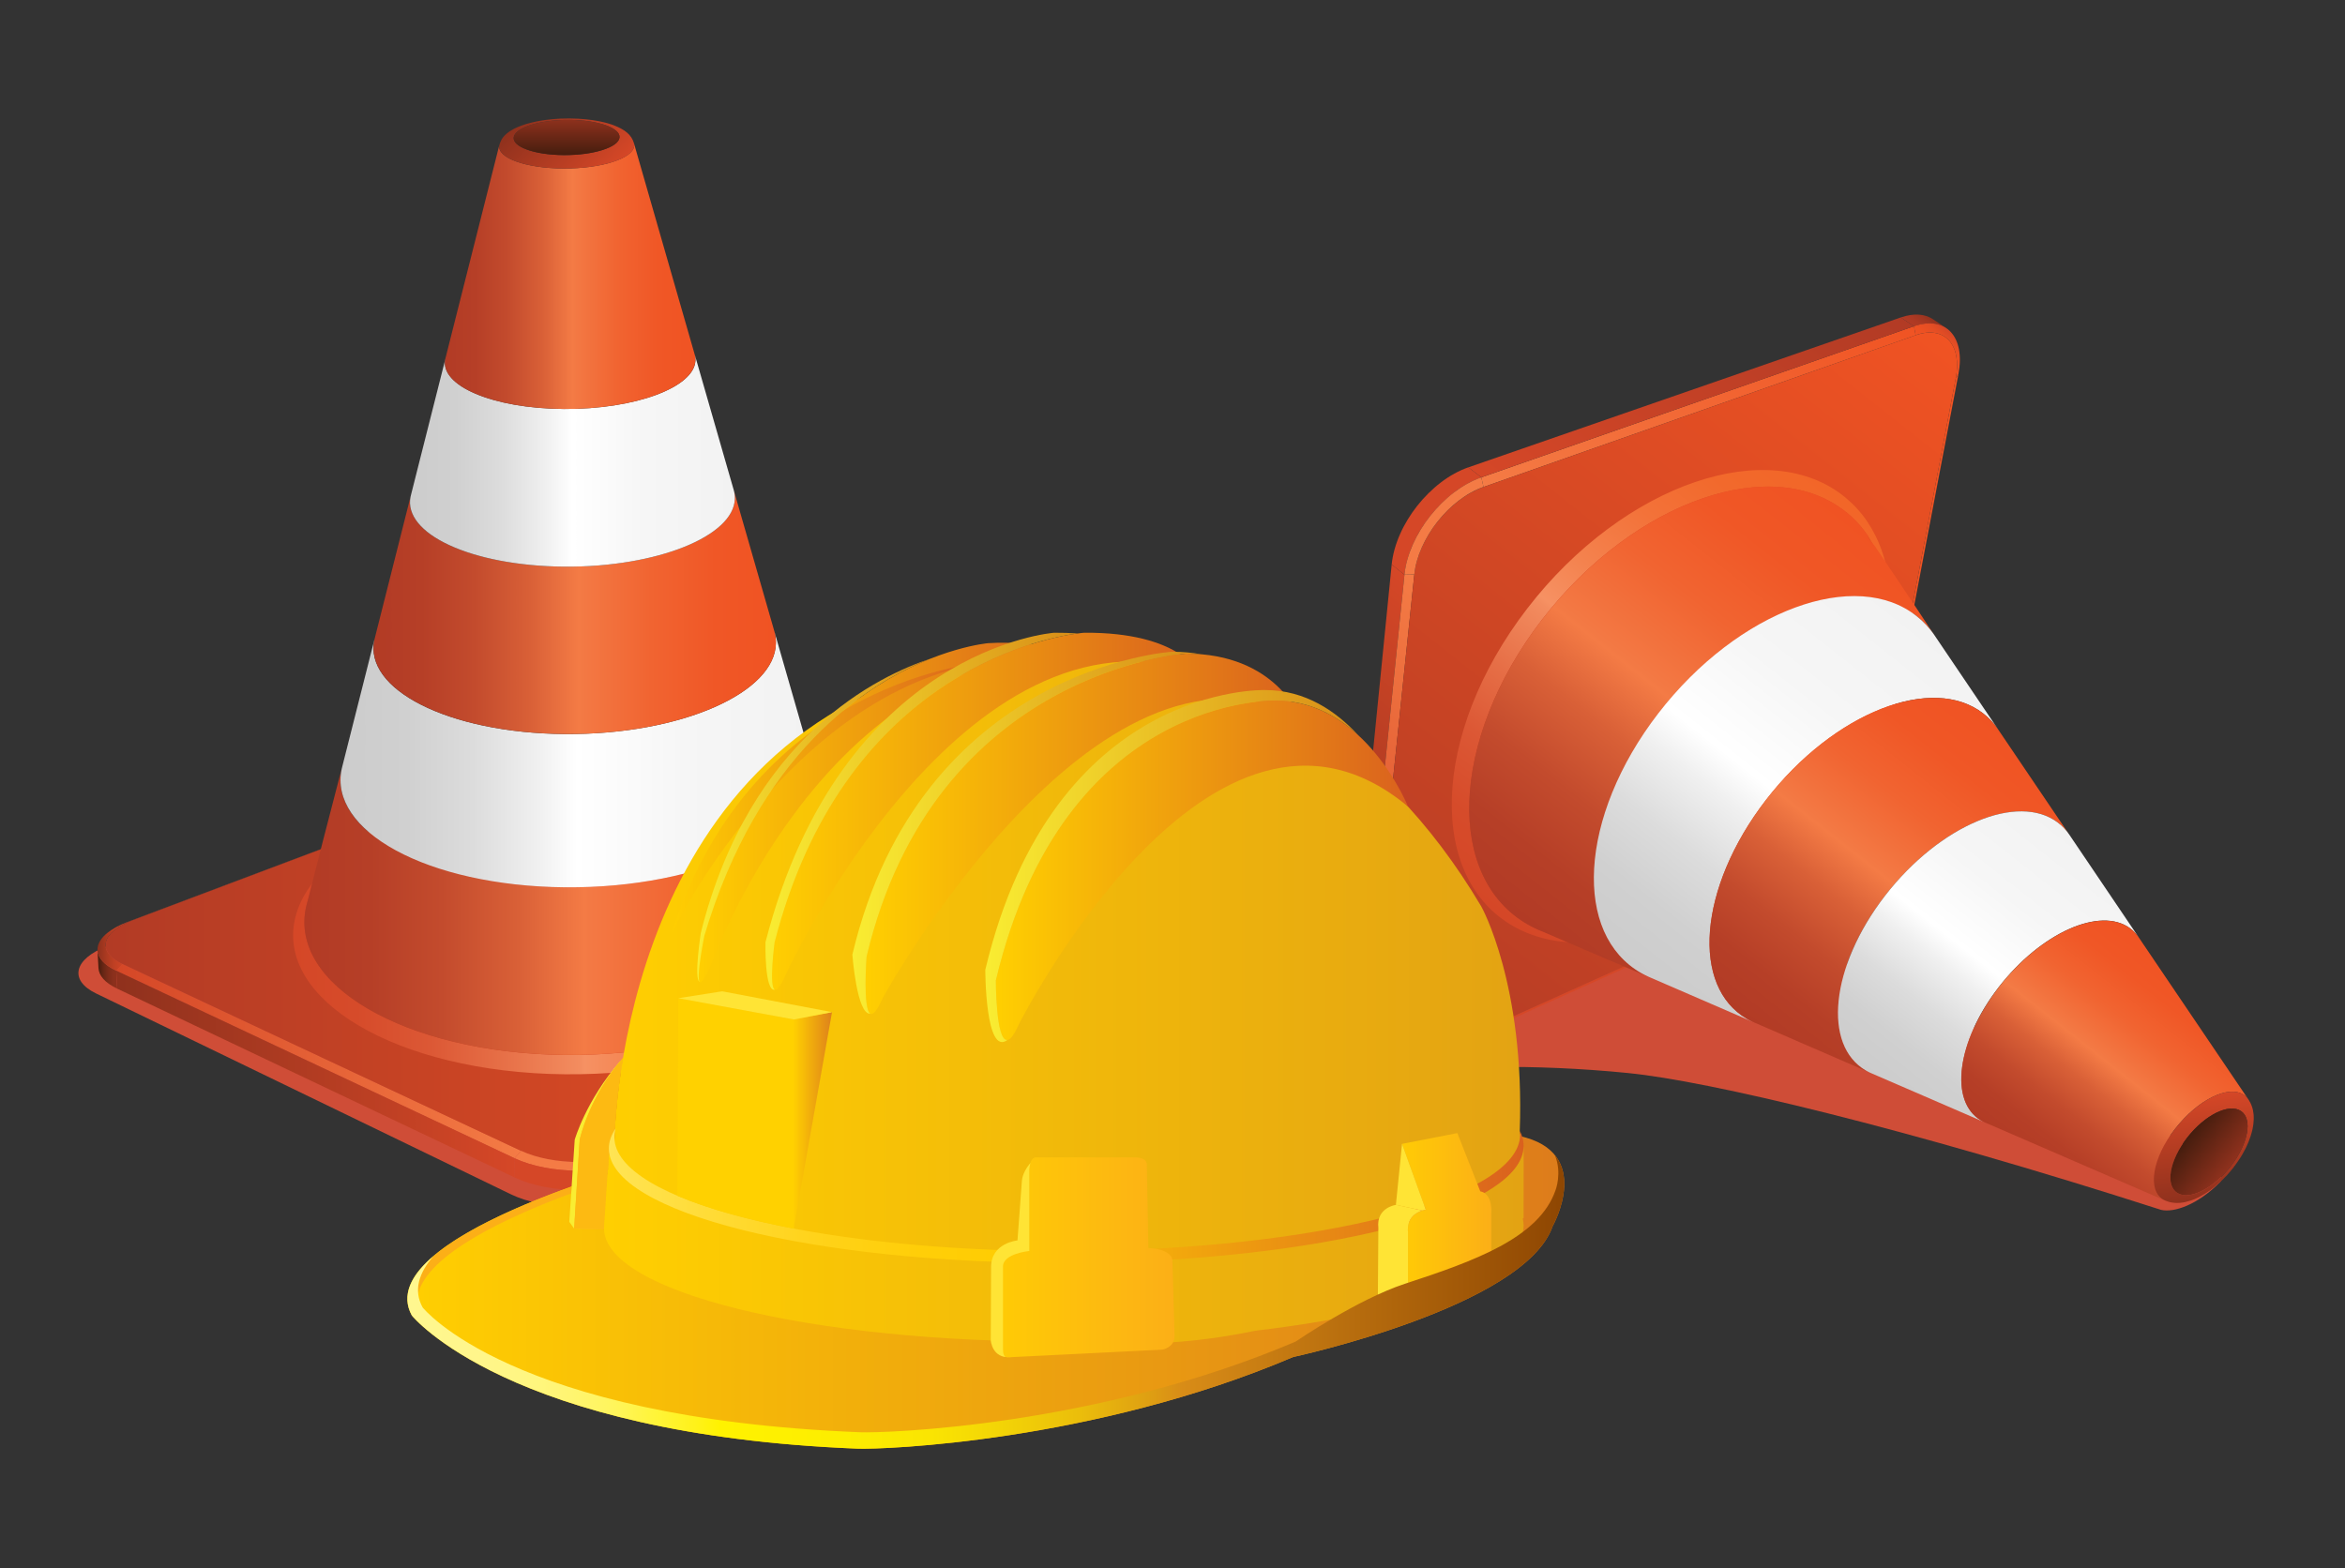 <?xml version="1.0" encoding="UTF-8"?>
<svg id="Layer_1" xmlns="http://www.w3.org/2000/svg" version="1.1" xmlns:xlink="http://www.w3.org/1999/xlink" viewBox="0 0 921.29 616.26">
  <rect x="0" y="0" width="921.29" height="616.26" fill="#333333" stroke="none"/>
  <!-- Generator: Adobe Illustrator 29.2.1, SVG Export Plug-In . SVG Version: 2.1.0 Build 116)  -->
  <defs>
    <style>
      .st0 {
        fill: url(#linear-gradient2);
      }

      .st1 {
        fill: url(#linear-gradient36);
      }

      .st2 {
        fill: url(#linear-gradient39);
      }

      .st3 {
        fill: #ffe435;
      }

      .st4 {
        fill: url(#linear-gradient34);
      }

      .st5 {
        fill: url(#linear-gradient33);
      }

      .st6 {
        fill: url(#linear-gradient10);
      }

      .st7 {
        fill: url(#linear-gradient32);
      }

      .st8 {
        fill: url(#linear-gradient21);
      }

      .st9 {
        fill: url(#linear-gradient37);
      }

      .st10 {
        fill: url(#Nové_políèko_pøechodu_11);
      }

      .st11 {
        fill: url(#linear-gradient27);
      }

      .st12 {
        fill: url(#linear-gradient35);
      }

      .st13 {
        fill: url(#linear-gradient26);
      }

      .st14 {
        fill: url(#linear-gradient1);
      }

      .st15 {
        fill: url(#linear-gradient9);
      }

      .st16 {
        fill: url(#Nové_políèko_pøechodu_1);
      }

      .st17 {
        fill: url(#linear-gradient18);
      }

      .st18 {
        fill: #b23b25;
      }

      .st19 {
        fill: url(#linear-gradient23);
      }

      .st20 {
        fill: url(#linear-gradient43);
      }

      .st21 {
        fill: url(#linear-gradient8);
      }

      .st22 {
        fill: url(#linear-gradient11);
      }

      .st23 {
        fill: url(#linear-gradient16);
      }

      .st24 {
        fill: url(#linear-gradient24);
      }

      .st25 {
        fill: url(#linear-gradient30);
      }

      .st26 {
        fill: url(#linear-gradient46);
      }

      .st27 {
        fill: url(#linear-gradient22);
      }

      .st28 {
        fill: url(#linear-gradient29);
      }

      .st29 {
        fill: url(#linear-gradient19);
      }

      .st30 {
        fill: url(#linear-gradient12);
      }

      .st31 {
        fill: #cf4d37;
      }

      .st32 {
        fill: url(#linear-gradient42);
      }

      .st33 {
        fill: url(#linear-gradient28);
      }

      .st34 {
        fill: url(#linear-gradient40);
      }

      .st35 {
        fill: url(#linear-gradient7);
      }

      .st36 {
        fill: url(#linear-gradient20);
      }

      .st37 {
        fill: url(#linear-gradient4);
      }

      .st38 {
        fill: url(#linear-gradient31);
      }

      .st39 {
        fill: #f47b45;
      }

      .st40 {
        fill: #fdba12;
      }

      .st41 {
        fill: url(#linear-gradient14);
      }

      .st42 {
        fill: url(#linear-gradient5);
      }

      .st43 {
        fill: url(#linear-gradient3);
      }

      .st44 {
        fill: #d54727;
      }

      .st45 {
        fill: url(#linear-gradient38);
      }

      .st46 {
        fill: url(#linear-gradient25);
      }

      .st47 {
        fill: url(#linear-gradient15);
      }

      .st48 {
        fill: url(#linear-gradient17);
      }

      .st49 {
        fill: #fcaf17;
      }

      .st50 {
        fill: url(#linear-gradient6);
      }

      .st51 {
        fill: #f05323;
      }

      .st52 {
        fill: #f9ed32;
      }

      .st53 {
        fill: url(#linear-gradient13);
      }

      .st54 {
        fill: url(#linear-gradient45);
      }

      .st55 {
        fill: url(#linear-gradient47);
      }

      .st56 {
        fill: url(#linear-gradient);
      }

      .st57 {
        fill: #ffd100;
      }

      .st58 {
        fill: url(#linear-gradient44);
      }

      .st59 {
        fill: url(#linear-gradient41);
      }
    </style>
    <linearGradient id="linear-gradient" x1="402.89" y1="371.51" x2="416.74" y2="371.51" gradientUnits="userSpaceOnUse">
      <stop offset="0" stop-color="#f05323"/>
      <stop offset=".39" stop-color="#eb5123"/>
      <stop offset=".78" stop-color="#df4b25"/>
      <stop offset="1" stop-color="#d54727"/>
    </linearGradient>
    <linearGradient id="linear-gradient1" x1="38.31" y1="380.96" x2="46.03" y2="380.96" gradientUnits="userSpaceOnUse">
      <stop offset="0" stop-color="#451d0e"/>
      <stop offset=".04" stop-color="#491e0e"/>
      <stop offset=".29" stop-color="#672615"/>
      <stop offset=".54" stop-color="#7d2c19"/>
      <stop offset=".78" stop-color="#8a2f1c"/>
      <stop offset="1" stop-color="#8f311d"/>
    </linearGradient>
    <linearGradient id="linear-gradient2" x1="38.3" y1="371.51" x2="52.14" y2="371.51" gradientUnits="userSpaceOnUse">
      <stop offset="0" stop-color="#8f311d"/>
      <stop offset=".02" stop-color="#91311d"/>
      <stop offset=".28" stop-color="#ae3b21"/>
      <stop offset=".53" stop-color="#c44124"/>
      <stop offset=".77" stop-color="#d04526"/>
      <stop offset="1" stop-color="#d54727"/>
    </linearGradient>
    <linearGradient id="linear-gradient3" x1="409" y1="380.96" x2="416.72" y2="380.96" gradientUnits="userSpaceOnUse">
      <stop offset="0" stop-color="#b23b25"/>
      <stop offset=".33" stop-color="#ad3923"/>
      <stop offset=".69" stop-color="#a03621"/>
      <stop offset="1" stop-color="#8f311d"/>
    </linearGradient>
    <linearGradient id="linear-gradient4" x1="250.35" y1="416.98" x2="409.36" y2="416.98" gradientUnits="userSpaceOnUse">
      <stop offset="0" stop-color="#f47b45"/>
      <stop offset="1" stop-color="#f05323"/>
    </linearGradient>
    <linearGradient id="linear-gradient5" x1="252.85" y1="422.07" x2="409.36" y2="422.07" gradientUnits="userSpaceOnUse">
      <stop offset="0" stop-color="#d54727"/>
      <stop offset="1" stop-color="#b23b25"/>
    </linearGradient>
    <linearGradient id="linear-gradient6" x1="45.67" y1="416.98" x2="204.7" y2="416.98" gradientUnits="userSpaceOnUse">
      <stop offset="0" stop-color="#d54727"/>
      <stop offset="1" stop-color="#f47b45"/>
    </linearGradient>
    <linearGradient id="linear-gradient7" x1="45.67" y1="422.07" x2="202.2" y2="422.07" gradientUnits="userSpaceOnUse">
      <stop offset="0" stop-color="#8f311d"/>
      <stop offset="1" stop-color="#d54727"/>
    </linearGradient>
    <linearGradient id="linear-gradient8" x1="41.47" y1="378.13" x2="413.56" y2="378.13" gradientUnits="userSpaceOnUse">
      <stop offset="0" stop-color="#b23b25"/>
      <stop offset="1" stop-color="#f05323"/>
    </linearGradient>
    <linearGradient id="linear-gradient9" x1="115.19" y1="364.46" x2="339.84" y2="364.46" gradientUnits="userSpaceOnUse">
      <stop offset="0" stop-color="#d54727"/>
      <stop offset=".11" stop-color="#d64b2a"/>
      <stop offset=".24" stop-color="#dc5835"/>
      <stop offset=".36" stop-color="#e66e46"/>
      <stop offset=".5" stop-color="#f38c5f"/>
      <stop offset=".51" stop-color="#f69163"/>
      <stop offset=".61" stop-color="#f4824e"/>
      <stop offset=".75" stop-color="#f37239"/>
      <stop offset=".88" stop-color="#f2692c"/>
      <stop offset="1" stop-color="#f26628"/>
    </linearGradient>
    <linearGradient id="linear-gradient10" x1="119.6" y1="356.07" x2="335.31" y2="356.07" gradientUnits="userSpaceOnUse">
      <stop offset="0" stop-color="#b23b25"/>
      <stop offset=".12" stop-color="#b63f27"/>
      <stop offset=".25" stop-color="#c34b2d"/>
      <stop offset=".39" stop-color="#d96037"/>
      <stop offset=".51" stop-color="#f47b45"/>
      <stop offset=".52" stop-color="#f37944"/>
      <stop offset=".69" stop-color="#f16431"/>
      <stop offset=".85" stop-color="#f05726"/>
      <stop offset="1" stop-color="#f05323"/>
    </linearGradient>
    <linearGradient id="linear-gradient11" x1="133.79" y1="298.36" x2="319.4" y2="298.36" gradientUnits="userSpaceOnUse">
      <stop offset="0" stop-color="#ccc"/>
      <stop offset=".14" stop-color="#d0d0d0"/>
      <stop offset=".28" stop-color="#dcdcdc"/>
      <stop offset=".42" stop-color="#f0f0f0"/>
      <stop offset=".5" stop-color="#fff"/>
      <stop offset=".72" stop-color="#f6f6f6"/>
      <stop offset="1" stop-color="#f2f2f2"/>
    </linearGradient>
    <linearGradient id="linear-gradient12" x1="146.74" y1="240.52" x2="304.84" y2="240.52" xlink:href="#linear-gradient10"/>
    <linearGradient id="linear-gradient13" x1="161.07" y1="181.01" x2="288.71" y2="181.01" xlink:href="#linear-gradient11"/>
    <linearGradient id="linear-gradient14" x1="174.8" y1="108.46" x2="273.23" y2="108.46" xlink:href="#linear-gradient10"/>
    <linearGradient id="Nové_políèko_pøechodu_1" data-name="Nové políèko pøechodu 1" x1="236.67" y1="71.01" x2="208.58" y2="42.92" gradientUnits="userSpaceOnUse">
      <stop offset="0" stop-color="#d54727"/>
      <stop offset="1" stop-color="#8f311d"/>
    </linearGradient>
    <linearGradient id="linear-gradient15" x1="222.6" y1="46.81" x2="222.6" y2="60.94" gradientUnits="userSpaceOnUse">
      <stop offset="0" stop-color="#8f311d"/>
      <stop offset="1" stop-color="#451d0e"/>
    </linearGradient>
    <linearGradient id="linear-gradient16" x1="1111.31" y1="395.87" x2="1119.09" y2="395.87" gradientTransform="translate(375.42 1247.44) rotate(-51.71) scale(1 -1)" xlink:href="#linear-gradient3"/>
    <linearGradient id="linear-gradient17" x1="1105.93" y1="385.16" x2="1119.13" y2="385.16" gradientTransform="translate(375.42 1247.44) rotate(-51.71) scale(1 -1)" gradientUnits="userSpaceOnUse">
      <stop offset="0" stop-color="#f05323"/>
      <stop offset=".47" stop-color="#ed5123"/>
      <stop offset=".75" stop-color="#e44e24"/>
      <stop offset=".98" stop-color="#d64726"/>
      <stop offset="1" stop-color="#d54727"/>
    </linearGradient>
    <linearGradient id="linear-gradient18" x1="751.87" y1="385.16" x2="765.06" y2="385.16" gradientTransform="translate(375.42 1247.44) rotate(-51.71) scale(1 -1)" gradientUnits="userSpaceOnUse">
      <stop offset="0" stop-color="#8f311d"/>
      <stop offset=".13" stop-color="#a73820"/>
      <stop offset=".29" stop-color="#bb3e23"/>
      <stop offset=".46" stop-color="#c94325"/>
      <stop offset=".66" stop-color="#d24626"/>
      <stop offset="1" stop-color="#d54727"/>
    </linearGradient>
    <linearGradient id="linear-gradient19" x1="751.91" y1="395.87" x2="759.68" y2="395.87" gradientTransform="translate(375.42 1247.44) rotate(-51.71) scale(1 -1)" xlink:href="#linear-gradient1"/>
    <linearGradient id="linear-gradient20" x1="759.2" y1="449.47" x2="911.2" y2="449.47" gradientTransform="translate(375.42 1247.44) rotate(-51.71) scale(1 -1)" xlink:href="#linear-gradient7"/>
    <linearGradient id="linear-gradient21" x1="957.44" y1="444.89" x2="1111.79" y2="444.89" gradientTransform="translate(375.42 1247.44) rotate(-51.71) scale(1 -1)" xlink:href="#linear-gradient4"/>
    <linearGradient id="linear-gradient22" x1="959.81" y1="449.47" x2="1111.79" y2="449.47" gradientTransform="translate(375.42 1247.44) rotate(-51.71) scale(1 -1)" xlink:href="#linear-gradient5"/>
    <linearGradient id="linear-gradient23" x1="759.2" y1="444.88" x2="913.58" y2="444.88" gradientTransform="translate(375.42 1247.44) rotate(-51.71) scale(1 -1)" xlink:href="#linear-gradient6"/>
    <linearGradient id="linear-gradient24" x1="754.92" y1="393.28" x2="1116.08" y2="393.28" gradientTransform="translate(375.42 1247.44) rotate(-51.71) scale(1 -1)" xlink:href="#linear-gradient8"/>
    <linearGradient id="linear-gradient25" x1="828.71" y1="380.18" x2="1042.29" y2="380.18" gradientTransform="translate(375.42 1247.44) rotate(-51.71) scale(1 -1)" xlink:href="#linear-gradient9"/>
    <linearGradient id="linear-gradient26" x1="832.83" y1="378.42" x2="1037.99" y2="378.42" gradientTransform="translate(375.42 1247.44) rotate(-51.71) scale(1 -1)" xlink:href="#linear-gradient10"/>
    <linearGradient id="linear-gradient27" x1="845.52" y1="328.19" x2="1023.05" y2="328.19" gradientTransform="translate(375.42 1247.44) rotate(-51.71) scale(1 -1)" xlink:href="#linear-gradient11"/>
    <linearGradient id="linear-gradient28" x1="857.23" y1="277.21" x2="1009.23" y2="277.21" gradientTransform="translate(375.42 1247.44) rotate(-51.71) scale(1 -1)" xlink:href="#linear-gradient10"/>
    <linearGradient id="linear-gradient29" x1="870.34" y1="224.03" x2="993.74" y2="224.03" gradientTransform="translate(375.42 1247.44) rotate(-51.71) scale(1 -1)" xlink:href="#linear-gradient11"/>
    <linearGradient id="linear-gradient30" x1="883.03" y1="158.69" x2="978.72" y2="158.69" gradientTransform="translate(375.42 1247.44) rotate(-51.71) scale(1 -1)" xlink:href="#linear-gradient10"/>
    <linearGradient id="Nové_políèko_pøechodu_11" data-name="Nové políèko pøechodu 1" x1="943.54" y1="123.2" x2="914.49" y2="94.15" gradientTransform="translate(375.42 1247.44) rotate(-51.71) scale(1 -1)" xlink:href="#Nové_políèko_pøechodu_1"/>
    <linearGradient id="linear-gradient31" x1="928.96" y1="95.74" x2="928.96" y2="116.14" gradientTransform="translate(375.42 1247.44) rotate(-51.71) scale(1 -1)" xlink:href="#linear-gradient15"/>
    <linearGradient id="linear-gradient32" x1="160.03" y1="507.84" x2="614.57" y2="507.84" gradientUnits="userSpaceOnUse">
      <stop offset="0" stop-color="#ffcf01"/>
      <stop offset="1" stop-color="#dd7c1b"/>
    </linearGradient>
    <linearGradient id="linear-gradient33" x1="237.3" y1="392.25" x2="598.61" y2="392.25" gradientUnits="userSpaceOnUse">
      <stop offset="0" stop-color="#ffcf01"/>
      <stop offset="1" stop-color="#e3a313"/>
    </linearGradient>
    <linearGradient id="linear-gradient34" x1="239.22" y1="469.84" x2="598.61" y2="469.84" gradientUnits="userSpaceOnUse">
      <stop offset="0" stop-color="#ffe558"/>
      <stop offset="0" stop-color="#ffe454"/>
      <stop offset=".13" stop-color="#ffda31"/>
      <stop offset=".24" stop-color="#ffd217"/>
      <stop offset=".34" stop-color="#ffce08"/>
      <stop offset=".42" stop-color="#ffcd03"/>
      <stop offset="1" stop-color="#da611e"/>
    </linearGradient>
    <linearGradient id="linear-gradient35" x1="550.84" y1="481.38" x2="585.91" y2="481.38" gradientUnits="userSpaceOnUse">
      <stop offset="0" stop-color="#ffcb05"/>
      <stop offset="1" stop-color="#fcaf17"/>
    </linearGradient>
    <linearGradient id="linear-gradient36" x1="160.04" y1="511.62" x2="614.55" y2="511.62" gradientUnits="userSpaceOnUse">
      <stop offset="0" stop-color="#fff78f"/>
      <stop offset=".06" stop-color="#fff68b"/>
      <stop offset=".1" stop-color="#fff682"/>
      <stop offset=".14" stop-color="#fff572"/>
      <stop offset=".18" stop-color="#fff55b"/>
      <stop offset=".21" stop-color="#fff43d"/>
      <stop offset=".25" stop-color="#fff219"/>
      <stop offset=".27" stop-color="#fff200"/>
      <stop offset=".37" stop-color="#fdee00"/>
      <stop offset=".45" stop-color="#fae502"/>
      <stop offset=".51" stop-color="#f3d506"/>
      <stop offset=".58" stop-color="#ebbe0b"/>
      <stop offset=".64" stop-color="#dfa012"/>
      <stop offset=".67" stop-color="#d88c17"/>
      <stop offset="1" stop-color="#8e4602"/>
    </linearGradient>
    <linearGradient id="linear-gradient37" x1="311.93" y1="439.92" x2="326.88" y2="439.92" gradientUnits="userSpaceOnUse">
      <stop offset="0" stop-color="#ffcf01"/>
      <stop offset="1" stop-color="#de811b"/>
    </linearGradient>
    <linearGradient id="linear-gradient38" x1="274.5" y1="319.29" x2="417.96" y2="319.29" gradientUnits="userSpaceOnUse">
      <stop offset="0" stop-color="#ffcf01"/>
      <stop offset="1" stop-color="#da611e"/>
    </linearGradient>
    <linearGradient id="linear-gradient39" x1="303.31" y1="318.78" x2="470.8" y2="318.78" xlink:href="#linear-gradient38"/>
    <linearGradient id="linear-gradient40" x1="340.07" y1="327.66" x2="510.59" y2="327.66" xlink:href="#linear-gradient38"/>
    <linearGradient id="linear-gradient41" x1="391.25" y1="342" x2="553.17" y2="342" xlink:href="#linear-gradient38"/>
    <linearGradient id="linear-gradient42" x1="387.1" y1="340.32" x2="533.51" y2="340.32" gradientUnits="userSpaceOnUse">
      <stop offset="0" stop-color="#f9ed32"/>
      <stop offset="1" stop-color="#d88c17"/>
    </linearGradient>
    <linearGradient id="linear-gradient43" x1="263.98" y1="313.34" x2="387.1" y2="313.34" xlink:href="#linear-gradient38"/>
    <linearGradient id="linear-gradient44" x1="392.05" y1="494.07" x2="461.46" y2="494.07" xlink:href="#linear-gradient35"/>
    <linearGradient id="linear-gradient45" x1="273.93" y1="322.28" x2="365.69" y2="322.28" xlink:href="#linear-gradient42"/>
    <linearGradient id="linear-gradient46" x1="300.72" y1="318.78" x2="423.41" y2="318.78" xlink:href="#linear-gradient42"/>
    <linearGradient id="linear-gradient47" x1="334.87" y1="327.23" x2="472.03" y2="327.23" xlink:href="#linear-gradient42"/>
  </defs>
  <path class="st31" d="M224.59,305.18c1.76,0,3.52.07,5.26.2,1.73.13,3.45.33,5.11.59,1.66.26,3.27.59,4.81.99,1.54.4,3,.86,4.37,1.39l163.09,63.5c3.22,1.25,5.76,2.7,7.58,4.26,1.84,1.56,2.97,3.23,3.37,4.9.39,1.68.05,3.37-1.07,4.96-1.12,1.6-3.01,3.1-5.71,4.41l-159.03,77.59c-1.62.79-7.39,2.85-9.25,3.44-1.86.6-3.81,1.09-5.84,1.48-2.03.39-4.12.69-6.25.89-2.13.2-4.29.3-6.45.3s-4.33-.1-6.45-.3c-2.13-.2-4.22-.49-6.25-.89-2.02-.4-3.98-.89-5.84-1.48-1.85-.59-3.61-1.28-5.23-2.06l-163.07-78.97c-2.69-1.3-4.59-2.81-5.71-4.41-1.12-1.59-1.46-3.28-1.06-4.96.39-1.67,1.53-3.34,3.37-4.9,1.84-1.55,4.37-3.01,7.59-4.26l163.11-63.5c1.36-.53,2.83-.99,4.37-1.39,1.54-.39,3.15-.73,4.81-.99,1.67-.27,3.38-.46,5.11-.59,1.74-.13,3.5-.2,5.26-.2Z"/>
  <g>
    <path class="st44" d="M245.26,302.21c.65.22,1.29.44,1.94.66.1.03.19.07.29.1.1.03.19.07.29.1.09.03.19.07.29.1.09.04.19.07.28.1l-2.05-.7c-.08-.03-.17-.06-.26-.1-.08-.03-.17-.06-.26-.09-.08-.03-.17-.06-.26-.09-.09-.03-.17-.06-.26-.09Z"/>
    <path class="st44" d="M207.85,302.87c.65-.22,1.29-.44,1.94-.66-.09.03-.18.06-.26.09-.09.03-.17.06-.26.09-.09.03-.17.06-.26.09-.08.03-.17.06-.26.1l-2.05.7c.1-.04.19-.07.29-.11.1-.04.19-.07.29-.1.1-.03.19-.07.29-.1.1-.03.19-.07.29-.1Z"/>
    <polygon class="st44" points="246.29 302.59 248.35 303.29 404.85 362.26 402.89 361.6 246.29 302.59"/>
    <polygon class="st44" points="52.14 361.6 50.18 362.26 206.7 303.29 208.75 302.59 52.14 361.6"/>
    <path class="st56" d="M402.89,361.6l1.96.66c3.43,1.29,6.14,2.79,8.1,4.4,1.96,1.61,3.18,3.33,3.61,5.06.43,1.74.07,3.48-1.11,5.13-1.19,1.66-3.21,3.21-6.08,4.57l-2.46-2.6c2.59-1.21,4.41-2.61,5.48-4.1,1.07-1.48,1.4-3.05,1.02-4.61-.38-1.55-1.47-3.1-3.23-4.55-1.76-1.44-4.2-2.79-7.29-3.96Z"/>
    <path class="st14" d="M38.69,380.44c-.13-2.33-.25-4.67-.38-7,.04.72.22,1.44.54,2.15.32.71.79,1.4,1.39,2.08.61.68,1.37,1.34,2.27,1.96.9.63,1.95,1.23,3.16,1.8l.36,7.06c-1.2-.57-2.25-1.18-3.15-1.81-.9-.63-1.66-1.3-2.26-1.98-.61-.68-1.07-1.38-1.39-2.09-.32-.71-.5-1.44-.54-2.16Z"/>
    <path class="st0" d="M48.13,378.82l-2.46,2.6c-2.88-1.35-4.89-2.91-6.08-4.57-1.18-1.65-1.54-3.4-1.11-5.13.43-1.73,1.64-3.45,3.61-5.06,1.96-1.61,4.67-3.11,8.1-4.4l1.96-.66c-3.09,1.16-5.52,2.51-7.28,3.96-1.77,1.45-2.85,3-3.23,4.55-.38,1.56-.05,3.13,1.02,4.61,1.07,1.48,2.9,2.89,5.48,4.1Z"/>
    <path class="st43" d="M416.72,373.44c-.12,2.33-.25,4.67-.37,7-.04.73-.22,1.45-.54,2.16-.32.71-.79,1.41-1.39,2.09-.61.68-1.36,1.34-2.26,1.98-.9.64-1.95,1.24-3.15,1.81l.36-7.06c1.2-.57,2.25-1.17,3.16-1.8.9-.63,1.66-1.29,2.27-1.96.61-.67,1.07-1.37,1.39-2.08.32-.71.5-1.43.54-2.15Z"/>
    <polygon class="st37" points="406.91 378.82 409.36 381.42 252.91 455.14 250.35 452.22 406.91 378.82"/>
    <polygon class="st42" points="409.36 381.42 409 388.49 252.85 462.71 252.91 455.14 409.36 381.42"/>
    <polygon class="st50" points="204.7 452.22 202.14 455.14 45.67 381.42 48.13 378.82 204.7 452.22"/>
    <polygon class="st35" points="202.14 455.14 202.2 462.71 46.03 388.49 45.67 381.42 202.14 455.14"/>
    <path class="st18" d="M235.41,467.25c-.27.03-.53.06-.8.08-.58.06-1.17.12-1.76.16-.59.05-1.18.08-1.77.12-.59.03-1.19.05-1.78.07-.59.02-1.19.03-1.78.03s-1.19-.01-1.78-.03c-.59-.01-1.18-.04-1.78-.07-.59-.03-1.18-.07-1.77-.12-.59-.05-1.17-.1-1.75-.16-.27-.03-.54-.05-.81-.08.65.07,1.3.13,1.95.18.66.05,1.31.09,1.97.13.66.03,1.32.06,1.98.08.66.02,1.32.03,1.99.03s1.32-.01,1.98-.03c.66-.02,1.32-.04,1.98-.08.66-.03,1.32-.08,1.97-.13.65-.05,1.3-.11,1.95-.18Z"/>
    <path class="st21" d="M227.52,299.64c1.69,0,3.38.06,5.05.18,1.66.12,3.31.3,4.9.55,1.6.24,3.14.55,4.62.92,1.48.37,2.88.8,4.19,1.29l156.6,59.02c3.08,1.16,5.53,2.51,7.29,3.96,1.76,1.45,2.85,3,3.23,4.55.38,1.56.05,3.13-1.02,4.61-1.08,1.48-2.89,2.89-5.48,4.1l-156.56,73.4c-1.56.73-3.24,1.37-5.02,1.92-1.78.55-3.66,1.01-5.61,1.38-1.95.37-3.96.64-6,.83-2.04.18-4.12.28-6.19.28s-4.15-.09-6.2-.28c-2.04-.18-4.05-.46-6-.83-1.94-.37-3.82-.83-5.61-1.38-1.78-.55-3.46-1.19-5.02-1.92l-156.57-73.4c-2.59-1.21-4.41-2.61-5.48-4.1-1.07-1.48-1.4-3.05-1.02-4.61.38-1.55,1.47-3.1,3.23-4.55,1.76-1.44,4.2-2.79,7.28-3.96l156.61-59.02c1.31-.49,2.72-.92,4.19-1.29,1.48-.37,3.02-.68,4.62-.92,1.6-.25,3.24-.43,4.91-.55,1.67-.12,3.36-.18,5.05-.18Z"/>
    <path class="st39" d="M250.35,452.22l2.56,2.92c-1.73.82-3.6,1.53-5.58,2.14-1.98.61-4.07,1.13-6.24,1.54-2.16.41-4.4.72-6.67.92-2.27.21-4.58.31-6.89.31s-4.62-.1-6.89-.31c-2.27-.2-4.51-.51-6.67-.92-2.16-.41-4.25-.92-6.23-1.54-1.98-.61-3.85-1.33-5.58-2.14l2.56-2.92c1.56.73,3.24,1.37,5.02,1.92,1.78.55,3.66,1.01,5.61,1.38,1.94.37,3.96.64,6,.83,2.04.18,4.12.28,6.2.28s4.15-.09,6.19-.28c2.04-.18,4.05-.46,6-.83,1.94-.37,3.82-.83,5.61-1.38,1.78-.55,3.46-1.19,5.02-1.92Z"/>
    <path class="st44" d="M252.91,455.14l-.05,7.57c-1.73.82-3.59,1.54-5.57,2.16-1.98.62-4.06,1.13-6.22,1.55-2.16.41-4.39.72-6.66.93-2.27.21-4.57.31-6.88.31s-4.61-.1-6.88-.31c-2.27-.21-4.5-.52-6.66-.93-2.16-.41-4.24-.93-6.22-1.55-1.98-.62-3.84-1.34-5.57-2.16l-.05-7.57c1.73.82,3.6,1.53,5.58,2.14,1.98.61,4.07,1.13,6.23,1.54,2.16.41,4.4.72,6.67.92,2.27.21,4.58.31,6.89.31s4.62-.1,6.89-.31c2.27-.2,4.51-.51,6.67-.92,2.16-.41,4.25-.92,6.24-1.54,1.98-.61,3.85-1.33,5.58-2.14Z"/>
  </g>
  <g>
    <path class="st15" d="M339.72,361.32c-.06-.63-.14-1.26-.24-1.88-.1-.62-.22-1.24-.36-1.86-.14-.61-.29-1.23-.48-1.83-1.97-6.74-6.34-13.02-12.58-18.65-.32-.29-.68-.58-1.01-.87-.91-.95-1.85-1.88-2.86-2.79-5.91-5.32-13.61-10.04-22.67-13.96-8.97-3.89-19.31-7.02-30.61-9.19-11.24-2.16-23.48-3.4-36.35-3.5-13.85-.11-27.22,1.09-39.6,3.37-12.45,2.29-23.96,5.69-34,9.96-10.13,4.32-18.8,9.55-25.4,15.46-1.62,1.45-3.11,2.94-4.47,4.48-6.56,6.08-11.1,12.85-12.97,20.1-.02.1-.05.19-.07.28-.02.09-.05.18-.07.27-.02.09-.04.18-.07.28-.02.09-.04.19-.06.28-1.71,7.81-.19,15.41,4.1,22.45,4.35,7.15,11.54,13.71,21.04,19.32,9.62,5.68,21.56,10.37,35.24,13.68,13.78,3.34,29.23,5.27,45.71,5.42,16.48.16,32.29-1.48,46.71-4.56,14.32-3.06,27.18-7.52,37.91-13.02,10.6-5.44,19.07-11.87,24.81-18.95,5.66-6.97,8.65-14.54,8.44-22.38-.02-.64-.05-1.27-.11-1.9ZM214.95,309.86c.08,0,.15-.01.23-.02-.15.01-.3.02-.45.04.07,0,.15-.01.22-.02ZM327.1,379.78c-5.54,6.74-13.68,12.87-23.87,18.05-10.3,5.24-22.63,9.48-36.36,12.39-13.81,2.93-28.96,4.48-44.75,4.34-15.78-.15-30.59-1.98-43.79-5.15-13.12-3.15-24.58-7.61-33.82-13.01-9.13-5.35-16.05-11.6-20.26-18.41-4.14-6.72-5.64-13.97-4.03-21.43.02-.09.04-.18.06-.26.02-.09.04-.18.06-.26.02-.09.04-.18.06-.26.02-.09.04-.18.07-.26.17-.68.39-1.35.62-2.02-.01.03-.03.07-.04.1.02-.06.04-.12.06-.18,0,.03-.02.06-.03.08.4-1.05.94-2.35,1.42-3.36.1-.19.2-.39.31-.59.09-.17.18-.33.27-.5.16-.28.32-.56.48-.83.6-1,1.22-1.92,1.69-2.58.08-.11.15-.22.23-.32.32-.45.65-.87.98-1.29.15-.2.29-.36.44-.54.86-1.04,1.7-1.94,2.46-2.74.82-.84,1.62-1.62,2.43-2.36.78-.7,1.58-1.39,2.29-1.99.14-.12.29-.24.43-.36.05-.04.1-.08.15-.12,1.12-.9,2.34-1.8,3.7-2.77,1.8-1.26,3.68-2.47,5.23-3.4.02-.01.04-.03.07-.04.4-.24.78-.46,1.13-.66,2.17-1.21,5.05-2.76,7.33-3.85.16-.08.33-.15.49-.23,2.35-1.1,5.36-2.36,7.77-3.36,1.23-.48,2.5-.97,3.82-1.45,1.1-.4,2.38-.84,3.67-1.28.45-.14.91-.3,1.32-.43,2.07-.65,4.58-1.37,7-2.05,2.46-.66,5.04-1.33,7.21-1.86-.97.22-1.93.45-2.88.69.09-.02.18-.04.26-.07,1.22-.32,2.63-.64,4.06-.96-.42.1-.85.19-1.23.28-.07.02-.15.04-.22.06.9-.21,1.8-.41,2.71-.61.72-.15,1.44-.3,2.13-.44.85-.17,1.7-.34,2.56-.51-.28.05-.55.1-.84.16.14-.03.29-.06.42-.08.25-.05.53-.1.79-.15-.12.03-.24.05-.37.07.44-.08.9-.17,1.31-.25-.05.01-.1.02-.15.03.06-.01.12-.02.18-.04,0,0-.02,0-.03,0,.87-.16,1.75-.3,2.62-.45.39-.06.76-.13,1.14-.19.69-.11,1.37-.22,2.02-.32-.28.04-.57.08-.85.12.1-.02.21-.04.31-.05.02,0,.97-.16,2.58-.38-.48.07-.74.11-.76.11-.4.06-.84.13-1.27.2,1.17-.18,2.34-.36,3.52-.52.07-.01.15-.02.23-.03,1.42-.19,2.85-.36,4.29-.52.41-.04.82-.09,1.25-.14,1.39-.15,2.78-.29,4.18-.41.23-.02.47-.04.71-.06,1.45-.12,2.9-.23,4.37-.33-.16.01-.31.02-.47.03.26-.02.53-.04.79-.05-.1,0-.21.02-.31.02.31-.02.62-.04.93-.06-.11,0-.22.01-.33.02,1.7-.11,3.33-.19,4.85-.25-.11,0-.21.01-.31.02.35-.02.69-.03,1.03-.04-.08,0-.17,0-.25,0,5.64-.21,9.69-.17,10.39-.16h-.04.08c.2,0,.41.01.62.01.64,0,1.27.02,1.9.04.91.02,1.85.04,2.81.07.23,0,.47.01.7.02-.03,0-.05,0-.07,0,3.41.11,6.95.28,9.88.56.3.03.65.06.98.09-.17-.01-.36-.03-.54-.04.38.03.76.07,1.14.1.81.07,1.65.14,2.5.22,1.24.12,2.48.26,3.71.4,4.24.58,9.78,1.41,14.04,2.17.46.09.91.18,1.37.27-.23-.04-.45-.09-.68-.14.35.07.78.15,1.29.26-.2-.04-.41-.08-.61-.12.6.12,1.21.25,1.81.37.02,0,.03,0,.04,0,0,0-.02,0-.03,0,.06.01.12.03.18.04.3.06.62.13.95.21,3.21.74,7.33,1.79,10.54,2.67,3.61,1.06,8.4,2.52,14.4,4.99.16.07.32.13.49.21.6.25,1.17.49,1.73.74.22.09.45.2.68.3.58.26,1.14.51,1.67.76.07.03.13.06.19.09,1.11.52,2.1,1.01,3.01,1.47.24.12.47.23.71.36.25.13.47.25.71.37.41.22.83.44,1.25.68.17.1.36.2.52.29.65.36,1.32.74,2,1.14.6.35,1.16.7,1.71,1.04.2.12.39.25.58.37.21.13.4.26.6.38.99.65,1.98,1.33,2.92,2,1.66,1.2,2.93,2.23,3.81,2.97.92.79,1.58,1.37,2.17,1.92,1.91,1.8,3.44,3.58,4.34,4.7.34.45.69.93,1.12,1.52.64.91,1.11,1.62,1.5,2.25.1.17.2.36.31.54.07.13.14.25.21.38.37.72.63,1.25.85,1.69.1.22.2.43.3.65,0,.01.01.02.01.04.14.33.27.68.41,1.02.05.14.1.28.15.44.17.49.36.99.5,1.49.17.58.32,1.16.45,1.75.13.59.24,1.18.34,1.77.09.6.16,1.2.22,1.8.05.6.09,1.21.1,1.82.16,7.49-2.74,14.71-8.2,21.36Z"/>
    <path class="st6" d="M335.2,356.61c-.05-.6-.13-1.2-.22-1.8-.09-.59-.2-1.19-.34-1.77-.13-.59-.28-1.17-.45-1.75,0,0-6.27-21.71-12.14-41.65-.77-2.59-2.65-8.94-3.59-12.05.15.49.28.99.4,1.49.11.5.21,1,.29,1.51.08.5.14,1.02.18,1.53.04.51.06,1.03.06,1.55.03,6.05-2.58,11.87-7.36,17.22-4.84,5.41-11.89,10.32-20.67,14.46-8.86,4.18-19.44,7.57-31.18,9.88-11.81,2.33-24.74,3.57-38.21,3.45-13.46-.12-26.11-1.57-37.4-4.1-11.23-2.51-21.06-6.07-29.01-10.38-7.87-4.28-13.88-9.29-17.57-14.77-3.65-5.41-5.03-11.25-3.75-17.28.02-.1.04-.2.07-.29.02-.1.04-.2.07-.29.02-.09.05-.19.07-.29.03-.1.05-.2.08-.29-.18.68-.36,1.36-.54,2.04-.18.71-.43,1.64-.62,2.35-4.12,15.67-8.82,34.09-12.9,50.12-.02.09-.04.18-.07.26-.02.09-.04.18-.06.26-.02.09-.04.18-.06.26-.02.09-.04.18-.06.26-1.61,7.46-.11,14.71,4.03,21.43,4.21,6.82,11.13,13.07,20.26,18.41,9.24,5.41,20.7,9.87,33.82,13.01,13.2,3.17,28.01,5,43.79,5.15,15.78.15,30.93-1.41,44.75-4.34,13.73-2.91,26.06-7.15,36.36-12.39,10.18-5.18,18.33-11.3,23.87-18.05,5.46-6.65,8.37-13.87,8.2-21.36-.01-.61-.04-1.22-.1-1.82Z"/>
    <path class="st22" d="M319.34,302.2c-.03-.49-.09-.97-.16-1.45-.07-.48-.16-.96-.26-1.43-.1-.47-.22-.95-.36-1.41-4.78-16.62-9.57-33.24-14.35-49.86.11.38.2.76.28,1.14.08.38.15.76.2,1.15.05.38.09.77.11,1.16.02.39.03.78.03,1.17-.06,4.84-2.36,9.49-6.5,13.75-4.18,4.31-10.22,8.2-17.71,11.49-7.54,3.31-16.52,5.99-26.48,7.82-10,1.84-20.94,2.81-32.32,2.72-11.38-.09-22.08-1.24-31.64-3.24-9.52-1.98-17.87-4.8-24.64-8.22-6.72-3.39-11.87-7.37-15.07-11.73-3.17-4.31-4.42-8.98-3.4-13.81.01-.06.02-.11.04-.17.01-.06.02-.11.04-.17.02-.06.03-.11.04-.17.01-.05.03-.11.04-.17-4.26,16.84-8.52,33.69-12.78,50.53-.02.07-.03.14-.05.21-.02.07-.03.14-.05.21-.02.07-.03.14-.05.21-.02.07-.03.14-.05.21-1.28,6.03.1,11.88,3.75,17.28,3.69,5.47,9.7,10.49,17.57,14.77,7.95,4.32,17.78,7.87,29.01,10.38,11.29,2.52,23.93,3.98,37.4,4.1,13.47.12,26.4-1.12,38.21-3.45,11.75-2.31,22.32-5.7,31.18-9.88,8.77-4.14,15.83-9.05,20.67-14.46,4.78-5.35,7.39-11.17,7.36-17.22,0-.49-.02-.98-.06-1.46Z"/>
    <path class="st30" d="M304.81,251.49c-.02-.39-.06-.77-.11-1.16-.05-.38-.12-.76-.2-1.15-.08-.38-.17-.76-.28-1.13-5.31-18.49-10.63-36.98-15.95-55.46.08.28.15.57.21.85.06.29.11.57.14.86.04.29.06.58.08.87.01.29.01.59,0,.88-.13,3.63-2.06,7.11-5.45,10.29-3.42,3.21-8.33,6.11-14.38,8.54-6.09,2.45-13.31,4.43-21.3,5.78-8.02,1.36-16.78,2.08-25.89,2.01-9.11-.07-17.68-.91-25.35-2.39-7.64-1.47-14.36-3.55-19.83-6.08-5.43-2.52-9.62-5.48-12.26-8.73-2.61-3.22-3.69-6.72-2.94-10.34,0-.04.02-.08.03-.12,0-.04.02-.08.03-.12,0-.04.02-.09.03-.13,0-.04.02-.08.03-.13-4.73,18.72-9.46,37.43-14.18,56.15-.01.06-.03.11-.04.17-.02.06-.03.11-.04.17-.01.06-.02.11-.04.16-.01.06-.02.11-.03.17-1.02,4.83.24,9.5,3.4,13.81,3.2,4.36,8.35,8.34,15.07,11.73,6.78,3.42,15.13,6.24,24.64,8.22,9.56,1.99,20.25,3.14,31.64,3.24,11.38.09,22.33-.88,32.32-2.72,9.96-1.83,18.94-4.51,26.48-7.82,7.48-3.29,13.53-7.18,17.71-11.49,4.14-4.26,6.44-8.91,6.5-13.75,0-.39,0-.78-.03-1.17Z"/>
    <path class="st53" d="M288.7,195.17c-.01-.29-.04-.58-.08-.87-.04-.29-.08-.58-.14-.87-.06-.29-.13-.57-.21-.85-5.11-17.75-10.22-35.5-15.32-53.25.06.2.11.41.15.61.04.21.07.41.1.62.02.21.04.41.04.62,0,.21,0,.42-.01.63-.16,2.59-1.7,5.07-4.36,7.34-2.68,2.28-6.49,4.33-11.15,6.06-4.69,1.73-10.24,3.13-16.37,4.08-6.14.96-12.85,1.46-19.82,1.42-6.97-.05-13.53-.64-19.4-1.68-5.86-1.03-11.03-2.5-15.25-4.3-4.2-1.78-7.45-3.88-9.52-6.19-2.05-2.29-2.93-4.79-2.4-7.38,0-.03.01-.06.02-.09,0-.03.01-.06.02-.09,0-.03.02-.06.02-.09,0-.03.01-.06.02-.09-4.54,17.94-9.08,35.89-13.61,53.83-.01.04-.02.09-.03.13,0,.04-.02.08-.03.12,0,.04-.02.09-.03.13,0,.04-.02.08-.03.12-.75,3.62.33,7.12,2.94,10.34,2.63,3.25,6.82,6.21,12.26,8.73,5.47,2.54,12.19,4.62,19.83,6.08,7.67,1.47,16.23,2.32,25.35,2.39,9.11.07,17.88-.65,25.89-2.01,7.99-1.35,15.21-3.33,21.3-5.78,6.05-2.44,10.96-5.34,14.38-8.54,3.4-3.18,5.32-6.66,5.45-10.29.01-.29,0-.58,0-.88Z"/>
    <path class="st41" d="M273.19,140.57c-.02-.21-.06-.41-.1-.62-.04-.21-.09-.41-.15-.61-7.97-27.71-15.94-55.42-23.9-83.13.03.1.05.19.07.29.02.1.03.19.04.29,0,.1.01.2.01.3,0,.1,0,.2-.02.3-.14,1.23-1.01,2.39-2.47,3.45-1.47,1.07-3.54,2.02-6.06,2.83-2.52.81-5.5,1.45-8.77,1.89-3.28.44-6.85.68-10.56.65-3.71-.02-7.2-.3-10.34-.78-3.13-.48-5.9-1.16-8.17-1.99-2.27-.83-4.04-1.81-5.18-2.89-1.14-1.08-1.65-2.25-1.41-3.48,0-.01,0-.03,0-.04,0-.01,0-.03,0-.04,0,0,0-.01,0-.02-7.06,27.95-14.12,55.89-21.18,83.84,0,.03-.02.06-.02.09,0,.03-.02.06-.02.09,0,.03-.01.06-.02.09,0,.03-.01.06-.02.09-.53,2.59.35,5.08,2.4,7.38,2.07,2.31,5.32,4.41,9.52,6.19,4.22,1.79,9.39,3.26,15.25,4.3,5.87,1.04,12.43,1.63,19.4,1.68,6.97.05,13.68-.46,19.82-1.42,6.13-.95,11.68-2.35,16.37-4.08,4.67-1.73,8.48-3.78,11.15-6.06,2.66-2.26,4.2-4.74,4.36-7.34.01-.21.02-.42.01-.63,0-.21-.02-.41-.04-.62Z"/>
    <path class="st16" d="M249.15,56.78c0-.1-.02-.2-.04-.3-.02-.1-.04-.19-.07-.29-.95-3.13-3.34-5.22-8-7-2-.76-7.68-2.55-17.24-2.64-5.11-.05-8.92.51-10.97.81-2.11.31-5.7,1.13-7.84,1.94-2,.75-4.13,1.63-6.13,3.37-1.87,1.62-2.39,3.38-2.64,4.23,0,.01,0,.03-.01.04,0,.02,0,.03-.01.05,0,.01,0,.03,0,.05,0,.02,0,.03,0,.05-.24,1.22.27,2.4,1.41,3.48,1.14,1.08,2.91,2.06,5.18,2.89,2.27.83,5.04,1.51,8.17,1.99,3.13.48,6.63.75,10.34.78,3.71.02,7.28-.21,10.56-.65,3.27-.44,6.25-1.09,8.77-1.89,2.52-.8,4.59-1.76,6.06-2.83,1.47-1.06,2.34-2.23,2.47-3.45,0-.1.01-.2.02-.3,0-.1,0-.2-.01-.3ZM241.42,56.77c-1.16.83-2.78,1.57-4.76,2.2-1.98.62-4.31,1.13-6.87,1.47-2.56.34-5.36.52-8.26.51-2.9-.02-5.63-.23-8.09-.6-2.45-.37-4.62-.9-6.4-1.55-1.78-.65-3.17-1.41-4.07-2.25-.9-.84-1.31-1.75-1.13-2.71.18-.95.93-1.85,2.13-2.67,1.2-.81,2.84-1.54,4.82-2.14,1.97-.6,4.27-1.09,6.79-1.42,2.52-.33,5.25-.5,8.08-.48,2.84.02,5.51.22,7.92.58,2.41.36,4.56.87,6.35,1.49,1.79.63,3.21,1.37,4.15,2.2.95.83,1.42,1.74,1.31,2.69-.11.96-.81,1.86-1.96,2.69Z"/>
    <path class="st47" d="M243.38,54.07c-.11.96-.81,1.86-1.96,2.69-1.16.83-2.78,1.57-4.76,2.2-1.98.62-4.31,1.13-6.87,1.47-2.56.34-5.36.52-8.26.51-2.9-.02-5.63-.23-8.09-.6-2.45-.37-4.62-.9-6.4-1.55-1.78-.65-3.17-1.41-4.07-2.25-.9-.84-1.31-1.75-1.13-2.71.18-.95.93-1.85,2.13-2.67,1.2-.81,2.84-1.54,4.82-2.14,1.97-.6,4.27-1.09,6.79-1.42,2.52-.33,5.25-.5,8.08-.48,2.84.02,5.51.22,7.92.58,2.41.36,4.56.87,6.35,1.49,1.79.63,3.21,1.37,4.15,2.2.95.83,1.42,1.74,1.31,2.69Z"/>
  </g>
  <path class="st31" d="M639.79,421.68c31.36,3.12,108.32,21.27,209.25,53.75,5.02,1.17,14.38-1.94,23.29-11.04,11.86-12.11-222.18-122.26-222.18-122.26,0,0-89.13,42.66-105.54,51.99-17.01,9.68-12.57,30.99,7.35,27.65,16.12-2.7,49.43-3.92,87.83-.1Z"/>
  <g>
    <path class="st51" d="M727.98,333.89l.12.09c1.14-1.45,2.21-2.94,3.18-4.47.98-1.53,1.87-3.11,2.65-4.7.79-1.59,1.47-3.2,2.03-4.8.56-1.6,1-3.2,1.3-4.77l-1.02,1.75c-.27,1.42-.67,2.86-1.18,4.31-.5,1.44-1.12,2.88-1.82,4.31-.71,1.43-1.51,2.85-2.39,4.24-.88,1.38-1.84,2.74-2.87,4.04Z"/>
    <path class="st51" d="M713.47,345.85l-1.47,1.4c1.46-.66,2.91-1.46,4.34-2.37,1.42-.92,2.83-1.95,4.19-3.09,1.36-1.13,2.69-2.36,3.95-3.67,1.26-1.31,2.47-2.69,3.61-4.13l-.12-.09c-1.03,1.3-2.12,2.54-3.26,3.73-1.14,1.18-2.33,2.29-3.56,3.31-1.23,1.02-2.49,1.95-3.78,2.78-1.28.83-2.59,1.55-3.91,2.14Z"/>
    <polygon class="st51" points="736.24 317 737.26 315.25 769.42 147.06 768.37 148.65 736.24 317"/>
    <polygon class="st44" points="557.17 416.2 555.87 417.59 712 347.25 713.47 345.85 557.17 416.2"/>
    <path class="st23" d="M764.57,128.88l-5.15-3.44c-.78-.52-1.65-.94-2.57-1.24-.93-.3-1.93-.49-2.99-.56-1.06-.07-2.19-.02-3.37.17-1.19.18-2.43.49-3.71.94l5.16,3.46c1.29-.45,2.53-.76,3.71-.95,1.19-.18,2.31-.24,3.37-.17,1.06.07,2.05.25,2.98.56.93.3,1.79.72,2.57,1.24Z"/>
    <path class="st48" d="M768.37,148.65l1.04-1.59c.7-3.66.75-6.93.23-9.72-.52-2.8-1.61-5.11-3.18-6.82-1.57-1.73-3.63-2.85-6.08-3.28-2.46-.42-5.31-.14-8.46.96l.69,3.52c2.84-.99,5.4-1.26,7.62-.88,2.2.38,4.05,1.38,5.48,2.93,1.41,1.54,2.39,3.61,2.86,6.13.46,2.51.43,5.45-.2,8.74Z"/>
    <path class="st17" d="M537.05,404.81l-3.59.15c-.34,3.32.05,6.16,1.03,8.46.97,2.28,2.55,4.02,4.59,5.15,2.04,1.13,4.53,1.65,7.38,1.5,2.83-.14,6-.95,9.4-2.48l1.31-1.39c-3.06,1.37-5.92,2.1-8.46,2.23-2.55.12-4.8-.35-6.62-1.37-1.84-1.02-3.25-2.59-4.12-4.65-.88-2.06-1.22-4.62-.91-7.61Z"/>
    <path class="st29" d="M532.52,412.88c1.51,1.4,3.02,2.81,4.54,4.21-.69-.63-1.29-1.37-1.8-2.21-.51-.83-.92-1.76-1.23-2.77-.31-1.02-.52-2.12-.62-3.32-.1-1.19-.08-2.47.06-3.83l-4.57-4.21c-.13,1.36-.15,2.63-.05,3.83.1,1.19.3,2.3.62,3.32.31,1.02.73,1.94,1.24,2.78.51.83,1.12,1.57,1.81,2.21Z"/>
    <polygon class="st36" points="551.77 225.85 546.76 221.81 528.9 400.74 533.47 404.96 551.77 225.85"/>
    <polygon class="st8" points="752.62 131.73 751.93 128.2 581.98 187.58 582.83 191.37 752.62 131.73"/>
    <polygon class="st27" points="751.93 128.2 746.77 124.74 576.88 183.65 581.98 187.58 751.93 128.2"/>
    <polygon class="st19" points="555.65 225.8 551.77 225.85 533.47 404.96 537.05 404.81 555.65 225.8"/>
    <path class="st24" d="M727.98,333.89c1.03-1.3,1.99-2.66,2.87-4.04.88-1.38,1.69-2.8,2.39-4.24.71-1.43,1.32-2.87,1.82-4.31.51-1.45.9-2.89,1.18-4.31l32.13-168.35c.63-3.29.67-6.24.2-8.74-.47-2.52-1.45-4.59-2.86-6.13-1.42-1.55-3.27-2.55-5.48-2.93-2.21-.38-4.78-.11-7.62.88l-169.79,59.64c-1.68.59-3.33,1.35-4.96,2.25-1.62.9-3.21,1.95-4.74,3.12-1.54,1.17-3.01,2.46-4.42,3.86-1.41,1.39-2.73,2.88-3.97,4.45-1.24,1.57-2.38,3.21-3.41,4.9-1.02,1.69-1.94,3.42-2.72,5.19-.79,1.76-1.43,3.55-1.94,5.33-.5,1.79-.85,3.57-1.03,5.34l-18.6,179.01c-.31,2.99.03,5.55.91,7.61.88,2.05,2.29,3.62,4.12,4.65,1.82,1.02,4.07,1.49,6.62,1.37,2.55-.13,5.41-.86,8.46-2.23l156.3-70.36c1.31-.59,2.62-1.31,3.91-2.14,1.29-.83,2.55-1.75,3.78-2.78,1.23-1.02,2.42-2.13,3.56-3.31,1.14-1.18,2.23-2.42,3.26-3.73Z"/>
    <path class="st44" d="M581.98,187.58l-5.1-3.94c-1.86.65-3.7,1.48-5.51,2.47-1.8,1-3.56,2.15-5.26,3.45-1.7,1.29-3.34,2.73-4.9,4.27-1.56,1.54-3.04,3.19-4.41,4.93-1.37,1.74-2.64,3.56-3.77,5.43-1.14,1.87-2.15,3.8-3.01,5.76-.87,1.96-1.58,3.94-2.13,5.93-.55,1.98-.93,3.97-1.13,5.93l5.01,4.05c.2-1.96.58-3.95,1.14-5.94.55-1.99,1.28-3.98,2.15-5.93.87-1.96,1.88-3.9,3.03-5.77,1.14-1.88,2.41-3.7,3.78-5.44,1.38-1.74,2.85-3.4,4.42-4.94,1.56-1.55,3.2-2.98,4.91-4.28,1.7-1.3,3.47-2.46,5.28-3.46,1.8-1,3.65-1.84,5.51-2.49Z"/>
    <path class="st39" d="M582.83,191.37l-.85-3.79c-1.86.65-3.71,1.49-5.51,2.49-1.81,1-3.57,2.17-5.28,3.46-1.71,1.3-3.35,2.74-4.91,4.28-1.56,1.55-3.04,3.21-4.42,4.94-1.37,1.74-2.64,3.56-3.78,5.44-1.15,1.88-2.16,3.81-3.03,5.77-.87,1.96-1.59,3.95-2.15,5.93-.56,1.99-.94,3.97-1.14,5.94l3.88-.06c.18-1.77.53-3.55,1.03-5.34.5-1.79,1.15-3.58,1.94-5.33.78-1.77,1.7-3.5,2.72-5.19,1.03-1.69,2.17-3.33,3.41-4.9,1.24-1.57,2.56-3.05,3.97-4.45,1.4-1.39,2.88-2.69,4.42-3.86,1.53-1.17,3.11-2.22,4.74-3.12,1.62-.9,3.28-1.66,4.96-2.25Z"/>
  </g>
  <g>
    <path class="st46" d="M724.8,195.33c-7.36-6-16.33-9.39-26.26-10.35-10.08-.97-21.13.56-32.48,4.41-11.47,3.89-23.19,10.13-34.44,18.48-11.32,8.4-22.1,18.91-31.59,31.24-9.5,12.32-16.75,25.22-21.71,37.93-4.93,12.64-7.57,25.03-7.92,36.46-.35,11.31,1.55,21.64,5.66,30.31,4.06,8.57,10.27,15.51,18.6,20.21.37.21.74.41,1.11.61.37.2.75.39,1.12.58.38.18.76.36,1.14.54.38.18.77.35,1.16.52,8.24,3.53,17.55,4.76,27.35,3.94,9.69-.81,19.88-3.6,30.05-8.13,10.08-4.5,20.17-10.71,29.76-18.44,9.55-7.69,18.64-16.9,26.79-27.45,7.5-9.72,13.62-19.81,18.3-29.87,4.7-10.11,7.99-20.23,9.81-29.97,1.83-9.81,2.18-19.25.97-27.89-1.23-8.73-4.04-16.67-8.52-23.35-.61-.92-1.26-1.81-1.93-2.67-.67-.87-1.39-1.71-2.13-2.52-.74-.82-1.51-1.61-2.32-2.38-.81-.76-1.65-1.5-2.52-2.22ZM725.35,201.25c.84.68,1.64,1.38,2.42,2.11.77.73,1.52,1.49,2.23,2.27.71.78,1.39,1.59,2.04,2.42.65.83,1.27,1.68,1.86,2.55,1.02,1.66,2.37,3.89,3.2,5.65q.96,2.03,2.46,6.38c.68,1.96,1.2,4.68,1.61,6.72.24,1.16.4,2.75.57,3.92.01.05.67,4.87.35,11.78-.28,6.02-1.15,10.87-1.5,12.68-.67,3.39-1.43,7.22-3.38,13.33-2.52,7.92-5.13,13.48-5.24,13.71-2.78,5.9-4.47,9.47-7.08,13.81-1.28,2.1-2.93,4.94-4.31,6.99-2.19,3.25-5.19,7.54-7.57,10.65-2.17,2.83-5.77,7.27-10.57,12.38-5.89,6.26-11.27,10.85-11.33,10.9-1.65,1.38-3.83,3.26-5.52,4.58-1.87,1.47-4.38,3.42-6.34,4.75-3.19,2.16-7.53,4.94-10.83,6.93-1.89,1.14-4.53,2.45-6.49,3.47-.53.27-5.33,2.74-11.91,5.08-6.78,2.42-11.63,3.32-11.68,3.33-1.3.24-3.02.61-4.33.79-2.06.27-4.82.66-6.9.71-2.12.04-4.96.1-7.07-.06-2.1-.15-4.87-.51-6.92-.94-.98-.21-2.29-.5-3.26-.8-1.58-.51-3.67-1.25-5.22-1.87-.37-.16-.73-.32-1.1-.49-.37-.17-.73-.34-1.09-.53-.36-.18-.72-.36-1.08-.55-.36-.18-.71-.39-1.06-.58-7.96-4.52-13.88-11.19-17.73-19.41-3.91-8.32-5.69-18.23-5.32-29.08.37-10.95,2.94-22.83,7.68-34.94,4.77-12.18,11.73-24.54,20.83-36.34,9.1-11.82,19.43-21.89,30.27-29.96,10.77-8.03,22-14.03,32.98-17.79,10.87-3.72,21.46-5.23,31.12-4.34,9.54.88,18.13,4.1,25.2,9.81Z"/>
    <path class="st13" d="M727.77,203.36c.77.73,1.52,1.49,2.23,2.27.71.78,1.39,1.59,2.04,2.42.65.83,1.27,1.68,1.86,2.55.18,1.52,2,2.96,2.85,4.24.8,1.19,1.86,2.77,2.66,3.96,1.59,2.37,3.18,4.74,4.78,7.11,0,0,5.09,7.58,8.93,13.35.21.31,5.08,7.63,7.31,11.05-.51-.78-1.05-1.54-1.61-2.27-.57-.74-1.16-1.44-1.78-2.13-.62-.69-1.28-1.35-1.96-1.99-.68-.64-1.4-1.25-2.14-1.84-5.93-4.68-13.19-7.21-21.25-7.73-8.15-.53-17.12.98-26.33,4.37-9.3,3.41-18.82,8.72-28,15.72-9.22,7.03-18.04,15.74-25.86,25.88-7.82,10.14-13.87,20.71-18.09,31.1-4.2,10.34-6.58,20.46-7.11,29.77-.52,9.24.76,17.65,3.86,24.71,3.07,6.98,7.91,12.62,14.51,16.41.33.19.68.38,1.01.56.34.18.69.36,1.03.53.35.17.7.33,1.04.49.35.16.71.31,1.06.45-1.23-.5-2.46-1.02-3.68-1.54-12.71-5.35-27.56-11.75-40.48-17.32-.37-.16-.73-.32-1.1-.49-.37-.17-.73-.34-1.09-.53-.36-.18-.72-.36-1.08-.55-.36-.18-.71-.39-1.06-.58-7.96-4.52-13.88-11.19-17.73-19.41-3.91-8.32-5.69-18.23-5.32-29.08.37-10.95,2.94-22.83,7.68-34.94,4.77-12.18,11.73-24.54,20.83-36.34,9.1-11.82,19.43-21.89,30.27-29.96,10.77-8.03,22-14.03,32.98-17.79,10.87-3.72,21.46-5.23,31.12-4.34,9.54.88,18.13,4.1,25.2,9.81.84.68,1.64,1.38,2.42,2.11Z"/>
    <path class="st11" d="M754.98,243.79c.65.6,1.27,1.23,1.87,1.87.59.65,1.16,1.31,1.7,2,.55.69,1.07,1.39,1.56,2.12,8.29,12.28,16.6,24.56,24.9,36.84-.41-.6-.83-1.19-1.28-1.75-.45-.56-.92-1.11-1.42-1.64-.49-.53-1.01-1.04-1.55-1.53-.54-.49-1.11-.96-1.69-1.41-4.94-3.8-11-5.76-17.76-6.02-6.81-.27-14.33,1.19-22.07,4.22-7.8,3.05-15.8,7.68-23.54,13.71-7.77,6.06-15.22,13.5-21.88,22.12-6.66,8.62-11.86,17.58-15.55,26.35-3.67,8.74-5.83,17.27-6.46,25.12-.62,7.78.29,14.87,2.72,20.8,2.42,5.87,6.33,10.6,11.76,13.75.24.13.48.27.72.4.24.13.49.26.73.38.25.12.49.25.74.36.25.12.5.23.75.34-13.66-5.92-27.32-11.83-40.98-17.75-.31-.13-.61-.27-.91-.41-.3-.14-.6-.28-.9-.43-.3-.15-.6-.3-.89-.46-.29-.16-.59-.32-.88-.48-6.61-3.8-11.44-9.43-14.51-16.41-3.1-7.06-4.38-15.48-3.86-24.71.53-9.31,2.91-19.43,7.11-29.77,4.22-10.39,10.27-20.96,18.09-31.1,7.83-10.15,16.64-18.85,25.86-25.88,9.17-7,18.7-12.3,28-15.72,9.21-3.38,18.18-4.9,26.33-4.37,8.07.52,15.32,3.05,21.25,7.73.7.55,1.38,1.13,2.03,1.73Z"/>
    <path class="st33" d="M780.75,281.7c.54.49,1.05,1,1.55,1.53.49.53.96,1.07,1.41,1.64.45.56.88,1.14,1.29,1.75,9.34,13.81,18.68,27.62,28.02,41.43-.31-.46-.65-.92-1-1.36-.34-.44-.72-.86-1.11-1.27-.38-.41-.79-.8-1.21-1.18-.42-.37-.87-.74-1.32-1.08-3.87-2.89-8.66-4.3-14.01-4.34-5.39-.04-11.34,1.29-17.49,3.86-6.19,2.59-12.56,6.43-18.73,11.36-6.19,4.95-12.17,10.98-17.54,17.93-5.37,6.95-9.61,14.13-12.67,21.15-3.05,6.99-4.92,13.81-5.57,20.06-.64,6.21-.09,11.86,1.69,16.56,1.76,4.67,4.74,8.41,8.94,10.87.18.11.37.21.55.32.19.1.38.2.57.3.19.1.38.19.57.28.19.09.38.18.58.26-15.34-6.65-30.69-13.3-46.04-19.96-.25-.11-.5-.22-.75-.34-.25-.11-.5-.23-.74-.36-.24-.12-.49-.25-.73-.38-.24-.13-.48-.26-.72-.4-5.43-3.15-9.34-7.87-11.76-13.75-2.43-5.92-3.34-13.02-2.72-20.8.62-7.85,2.79-16.38,6.46-25.12,3.69-8.78,8.89-17.73,15.55-26.35,6.66-8.63,14.12-16.07,21.88-22.12,7.73-6.03,15.74-10.66,23.54-13.71,7.74-3.03,15.25-4.49,22.07-4.22,6.76.26,12.82,2.22,17.76,6.02.58.44,1.15.92,1.68,1.41Z"/>
    <path class="st28" d="M809.7,324.24c.42.37.82.77,1.21,1.18.39.41.76.83,1.11,1.27.35.44.68.9,1,1.36,9.07,13.42,18.13,26.84,27.2,40.25-.24-.35-.48-.68-.75-1.01-.26-.32-.54-.64-.83-.94-.29-.3-.59-.59-.91-.87-.32-.27-.65-.54-1-.79-2.9-2.1-6.51-3.05-10.56-2.96-4.07.09-8.58,1.24-13.25,3.32-4.69,2.09-9.53,5.13-14.24,8.97-4.72,3.86-9.29,8.53-13.44,13.88-4.13,5.34-7.43,10.85-9.85,16.21-2.41,5.35-3.94,10.56-4.55,15.31-.62,4.74-.32,9.04.92,12.61,1.22,3.55,3.38,6.38,6.48,8.22.13.08.27.16.42.23.14.08.28.15.42.23.14.07.28.14.43.21.14.07.29.13.43.19-14.89-6.45-29.78-12.89-44.67-19.34-.2-.09-.39-.17-.59-.26-.19-.09-.39-.18-.57-.28-.19-.1-.38-.2-.57-.3-.19-.1-.37-.21-.56-.32-4.2-2.46-7.17-6.21-8.94-10.87-1.78-4.71-2.33-10.35-1.69-16.56.65-6.26,2.52-13.07,5.57-20.06,3.06-7.02,7.3-14.2,12.67-21.15,5.37-6.95,11.35-12.98,17.54-17.93,6.17-4.93,12.54-8.77,18.73-11.36,6.14-2.58,12.1-3.91,17.49-3.86,5.35.04,10.14,1.45,14.01,4.34.46.34.9.71,1.33,1.08Z"/>
    <path class="st25" d="M837.75,365.5c.31.28.61.56.91.86.29.3.56.61.82.94.26.33.51.66.74,1.01,14.37,21.26,28.75,42.51,43.13,63.76-.12-.17-.24-.34-.38-.51-.13-.16-.27-.32-.42-.47-.14-.15-.3-.29-.46-.43-.16-.13-.33-.26-.51-.38-1.5-1.02-3.37-1.42-5.48-1.26-2.12.16-4.48.87-6.93,2.07-2.47,1.21-5.01,2.9-7.5,5.01-2.5,2.12-4.93,4.65-7.16,7.52-2.22,2.87-4.03,5.81-5.38,8.66-1.35,2.85-2.25,5.6-2.68,8.11-.42,2.51-.37,4.78.18,6.65.54,1.87,1.58,3.34,3.13,4.29.07.04.14.08.21.12.07.04.14.08.21.11.07.04.14.07.21.1.07.04.15.07.22.1-23.55-10.21-47.11-20.42-70.66-30.63-.14-.06-.29-.12-.43-.19-.14-.07-.29-.14-.42-.21-.14-.07-.28-.14-.42-.22-.14-.08-.28-.15-.42-.23-3.1-1.84-5.25-4.67-6.48-8.22-1.23-3.57-1.53-7.87-.92-12.61.61-4.75,2.14-9.96,4.55-15.31,2.42-5.36,5.72-10.87,9.85-16.21,4.14-5.35,8.72-10.02,13.44-13.88,4.71-3.84,9.55-6.88,14.24-8.97,4.67-2.08,9.17-3.22,13.25-3.32,4.05-.09,7.66.86,10.56,2.96.35.25.68.51,1,.79Z"/>
    <path class="st10" d="M882.09,430.66c-.17-.14-.33-.27-.51-.39-1.5-1.02-3.37-1.42-5.48-1.26-2.12.16-4.48.87-6.93,2.07-2.47,1.21-5.01,2.9-7.5,5.01-2.5,2.12-4.93,4.65-7.16,7.52-2.22,2.87-4.03,5.81-5.38,8.66-1.35,2.85-2.25,5.6-2.68,8.11-.42,2.51-.37,4.78.18,6.65.54,1.87,1.58,3.34,3.13,4.29.07.04.14.08.21.12.07.04.15.08.22.11.07.04.14.08.22.11.07.04.15.07.23.11.8.31,1.57.61,2.63.77,1.54.24,2.64.19,3.17.13,1.72-.18,2.24-.29,4.26-.91.02,0,1.74-.58,3.3-1.4,3.05-1.59,5.39-3.26,8.35-5.96.05-.05,1.26-1.15,2.65-2.67.39-.43.9-1.01,1.27-1.46.38-.44.76-.99,1.23-1.51q1.65-2.22,2.83-4.07c.14-.24,1.07-1.73,1.77-3.15.5-1,2.02-4.04,2.81-7.62.73-3.31.53-5.53.45-6.13-.11-.86-.24-1.83-.59-2.85-.49-1.42-.85-1.99-1.39-2.85-.12-.18-.25-.35-.38-.52-.13-.16-.27-.32-.43-.48-.15-.15-.3-.29-.47-.43ZM880.43,436.59c1.17.79,1.94,1.99,2.31,3.48.38,1.49.38,3.26.01,5.22-.36,1.95-1.08,4.08-2.13,6.27-1.05,2.18-2.44,4.44-4.15,6.64-1.71,2.21-3.57,4.15-5.48,5.78-1.91,1.63-3.87,2.96-5.76,3.92-1.9.96-3.73,1.56-5.4,1.73-1.66.17-3.16-.09-4.37-.82-1.21-.75-2.01-1.91-2.43-3.38-.41-1.46-.45-3.24-.11-5.21.34-1.97,1.05-4.12,2.11-6.35,1.06-2.23,2.48-4.52,4.21-6.77,1.74-2.25,3.65-4.23,5.6-5.89,1.95-1.65,3.94-2.99,5.86-3.94,1.92-.95,3.77-1.51,5.43-1.64,1.66-.13,3.13.17,4.3.96Z"/>
    <path class="st38" d="M880.43,436.59c-1.17-.79-2.64-1.09-4.3-.96-1.66.13-3.51.7-5.43,1.64-1.92.95-3.92,2.28-5.86,3.94-1.95,1.66-3.86,3.64-5.6,5.89-1.74,2.25-3.15,4.54-4.21,6.77-1.06,2.23-1.77,4.38-2.11,6.35-.34,1.97-.3,3.74.11,5.21.42,1.47,1.22,2.63,2.43,3.38,1.21.74,2.7,1,4.37.82,1.67-.17,3.5-.77,5.4-1.73,1.9-.96,3.86-2.29,5.76-3.92,1.91-1.64,3.77-3.58,5.48-5.78,1.71-2.2,3.1-4.45,4.15-6.64,1.06-2.19,1.78-4.31,2.13-6.27.37-1.96.37-3.73-.01-5.22-.38-1.49-1.14-2.69-2.31-3.48Z"/>
  </g>
  <g>
    <path class="st7" d="M253.58,456.96s-108.57,29.34-91.79,59.97c0,0,37.56,46.87,175.21,52.33,9.58.38,92.61-2.57,171.06-36.02,0,0,91.04-19.62,101.94-51.44,0,0,16.47-29.06-13.15-35.43l-343.27,10.58Z"/>
    <path class="st52" d="M235.38,482.69v-.2s-.01-.03-.02-.04l1.93-29.11,2.09-2.41s.75-13.05,4.28-33.96c-13.5,15.53-17.87,30.9-17.87,30.9l-2.13,32.27,1.9,2.63,9.82.14c0-.08,0-.16,0-.24Z"/>
    <path class="st40" d="M237.31,482.69v-.2s-.01-.03-.01-.04l1.93-29.11,2.09-2.41s-.07-14.37,3.47-35.28c-13.5,15.53-17.05,32.22-17.05,32.22l-2.17,34.91,10.85.31.91-.16c0-.08,0-.16,0-.24Z"/>
    <path class="st40" d="M237.31,482.69v-.2s-.01-.03-.01-.04l1.93-29.11,2.09-2.41s-.07-14.37,3.47-35.28c-13.5,15.53-17.05,32.22-17.05,32.22l-2.17,34.91,10.85.31.91-.16c0-.08,0-.16,0-.24Z"/>
    <path class="st5" d="M598.59,481.57c0-.91-.13-1.81-.34-2.71.2-.14.33-.23.33-.23l.03-27.37-1.54-6.69c2.09-57.88-15.14-88.42-15.14-88.42-81.03-136.5-214.7-92.99-214.7-92.99-126.72,34.73-125.91,187.79-125.91,187.79l-2.09,2.41-1.93,29.11s.01.02.01.04v.2c.07,24.95,81.03,44.81,180.79,44.5.59,0,1.17,0,1.75-.01,10.43.5,19.43.75,26.23.75,16.36.04,32.24-1.93,47.2-5.05,62.18-7.3,105.34-23.09,105.29-41.32Z"/>
    <path class="st4" d="M597.1,444.32c.07.5.11,1.01.11,1.52.07,25.05-79.5,45.49-177.76,45.79-98.25.31-178-19.65-178.07-44.68,0-1.2.18-2.39.53-3.56-1.78,2.59-2.71,5.25-2.7,7.95.07,25.2,80.61,45.26,179.85,44.96,99.24-.32,179.61-20.88,179.53-46.08,0-2-.52-3.97-1.51-5.89Z"/>
    <path class="st12" d="M572.54,445.26l-21.7,4.23,9.33,25.89s-7.88.96-6.99,9.01v33.11l32.71-14.75v-26.2s.68-7.41-4.33-8.41l-9-22.88Z"/>
    <path class="st3" d="M558.84,475.69h0s-10.33-2.23-10.33-2.23c-.06,0-7.87,1-6.99,9l-.22,32.25,11.88,2.78v-33.11c-.66-5.95,3.47-8.02,5.67-8.7Z"/>
    <path class="st3" d="M560.16,475.38l-9.33-25.89-2.42,23.96,10.41,2.24c.78-.24,1.33-.31,1.33-.31Z"/>
    <g>
      <path class="st40" d="M170.19,493.67c-2.05,1.77-3.85,3.56-5.34,5.37,1.49-1.81,3.29-3.6,5.34-5.37Z"/>
      <path class="st40" d="M162.67,502.04c.56-.91,1.21-1.81,1.92-2.7-.72.89-1.37,1.79-1.92,2.7Z"/>
      <path class="st40" d="M160.32,507.78c.18-.89.44-1.77.79-2.65-.35.88-.62,1.76-.79,2.65Z"/>
      <path class="st49" d="M224.58,466.25c-18.51,6.64-41.36,16.31-54.32,27.36-4.17,4.79-6.45,9.73-5.96,14.67,3.99-15.61,34.95-30.02,60.1-39.34l.18-2.69Z"/>
      <path class="st40" d="M161.26,504.78c.36-.86.8-1.72,1.31-2.56-.51.84-.95,1.7-1.31,2.56Z"/>
      <path class="st40" d="M161.96,517.12s.04.05.07.08c-.01-.03-.05-.07-.07-.08Z"/>
      <path class="st40" d="M162.51,517.74s.05.05.08.08c-.03-.03-.05-.05-.08-.08Z"/>
      <path class="st40" d="M160.06,511.01c.05.88.2,1.76.44,2.64-.23-.88-.39-1.76-.44-2.64Z"/>
      <path class="st40" d="M161.8,516.93c-.49-.9-.84-1.8-1.12-2.69.28.89.63,1.79,1.12,2.69Z"/>
      <path class="st40" d="M160.07,510.71c-.02-.83.04-1.65.18-2.47-.14.82-.2,1.64-.18,2.47Z"/>
    </g>
    <path class="st1" d="M610.88,453.95c2.88,7.01.26,13.71.26,13.71-6.45,18.82-32.04,27.92-59.13,36.79-18.73,6.13-42.99,22.74-42.99,22.74-78.45,33.44-161.49,36.01-171.07,35.62-137.65-5.46-171.92-49.06-171.92-49.06-3.7-6.75-1.46-13.59,4.26-20.16-8.64,7.35-12.88,15.31-8.48,23.34,0,0,37.56,46.87,175.21,52.33,9.58.38,92.61-2.57,171.06-36.02,0,0,91.04-19.62,101.94-51.44,0,0,9.62-17.01.87-27.86Z"/>
    <path class="st57" d="M311.93,482.79v-82.17l-45.45-8.37-.39,77.62c11.81,5.05,27.4,9.43,45.84,12.92Z"/>
    <polygon class="st9" points="311.93 400.62 311.93 482.12 326.88 397.72 311.93 400.62"/>
    <polygon class="st3" points="266.48 392.25 311.93 400.62 326.88 397.72 283.73 389.54 266.48 392.25"/>
    <path class="st45" d="M279.42,378.99s42.32-119.06,138.53-122.43c0,0-10.52-4.98-29.7-3.82,0,0-79.22,6.56-111.57,115.08,0,0-6.43,31.96,2.73,11.17Z"/>
    <path class="st2" d="M309.18,381.99s69.3-149.22,161.62-117.7c0,0-7.18-15.9-44.81-15.65,0,0-91.88,6.08-121.66,121.6,0,0-4.34,32.54,4.85,11.76Z"/>
    <path class="st34" d="M346.83,392.13s83.51-151.88,163.76-110.32c0,0-9.27-24.96-44.64-24.96,0,0-98.72,6.3-125.48,119.01,0,0-2.8,37.05,6.36,16.26Z"/>
    <path class="st59" d="M400.3,402.48s75.62-149.92,152.87-85.54c0,0-16.64-41.63-52-41.63,0,0-83.15-2.77-109.92,109.95,0,0-.1,38.01,9.05,17.22Z"/>
    <path class="st32" d="M391.25,385.26c26.77-112.72,109.92-109.95,109.92-109.95,13.46,0,24.19,6.03,32.34,13.5-8.52-9.25-20.61-17.65-36.49-17.65,0,0-83.15-2.78-109.92,109.94,0,0-.02,34.14,8.71,27.55-4.62.75-4.56-23.39-4.56-23.39Z"/>
    <path class="st20" d="M263.98,366.37s46.19-94.44,123.11-106.06c0,0-90.64,5.69-123.11,106.06Z"/>
    <path class="st58" d="M404.41,459.54v32.04s-12.35.84-12.29,6.14v31.87s-1.22,4.47,6.26,3.66l58.24-2.89s4.84-.76,4.84-5.42l-.85-29.49s.43-4.48-9.45-5.04l-.59-32.38s.75-3.35-5.27-3.24h-38.42s-2.19-.2-2.47,4.75Z"/>
    <path class="st3" d="M394.05,529.59v-31.87c-.08-5.14,10.36-6.14,10.36-6.14v-32.04c.07-1.11.23-1.95.44-2.61-1.47,1.78-3.23,4.47-3.39,7.3l-1.72,23.2s-10.45.95-10.37,10.61l-.13,28.6s.45,7.4,7.92,6.6h-1.9c-1.47-.26-1.19-3.65-1.19-3.65Z"/>
    <path class="st54" d="M276.69,367.82c21.32-71.59,63.07-98.8,89-109.03-20.06,6.54-71,30.44-90.37,107.86,0,0-2.77,18.16-.48,19.14-1.35-2.03,1.86-17.96,1.86-17.96Z"/>
    <path class="st26" d="M304.34,370.23c26.82-104.05,104.02-119.31,119.08-121.31-2.92-.19-6-.3-9.26-.28,0,0-83.61,6.08-113.42,121.6,0,0-.45,19.79,3.72,18.64-2.5-.86-.13-18.64-.13-18.64Z"/>
    <path class="st55" d="M340.47,375.87c26.76-112.71,125.48-119.01,125.48-119.01,2.13,0,4.15.09,6.08.26-3.53-.64-7.4-1.01-11.68-1.01,0,0-98.72,6.3-125.48,119.02,0,0,1.77,23.78,7.07,23.21-3.04-1.76-1.48-22.47-1.48-22.47Z"/>
  </g>
</svg>